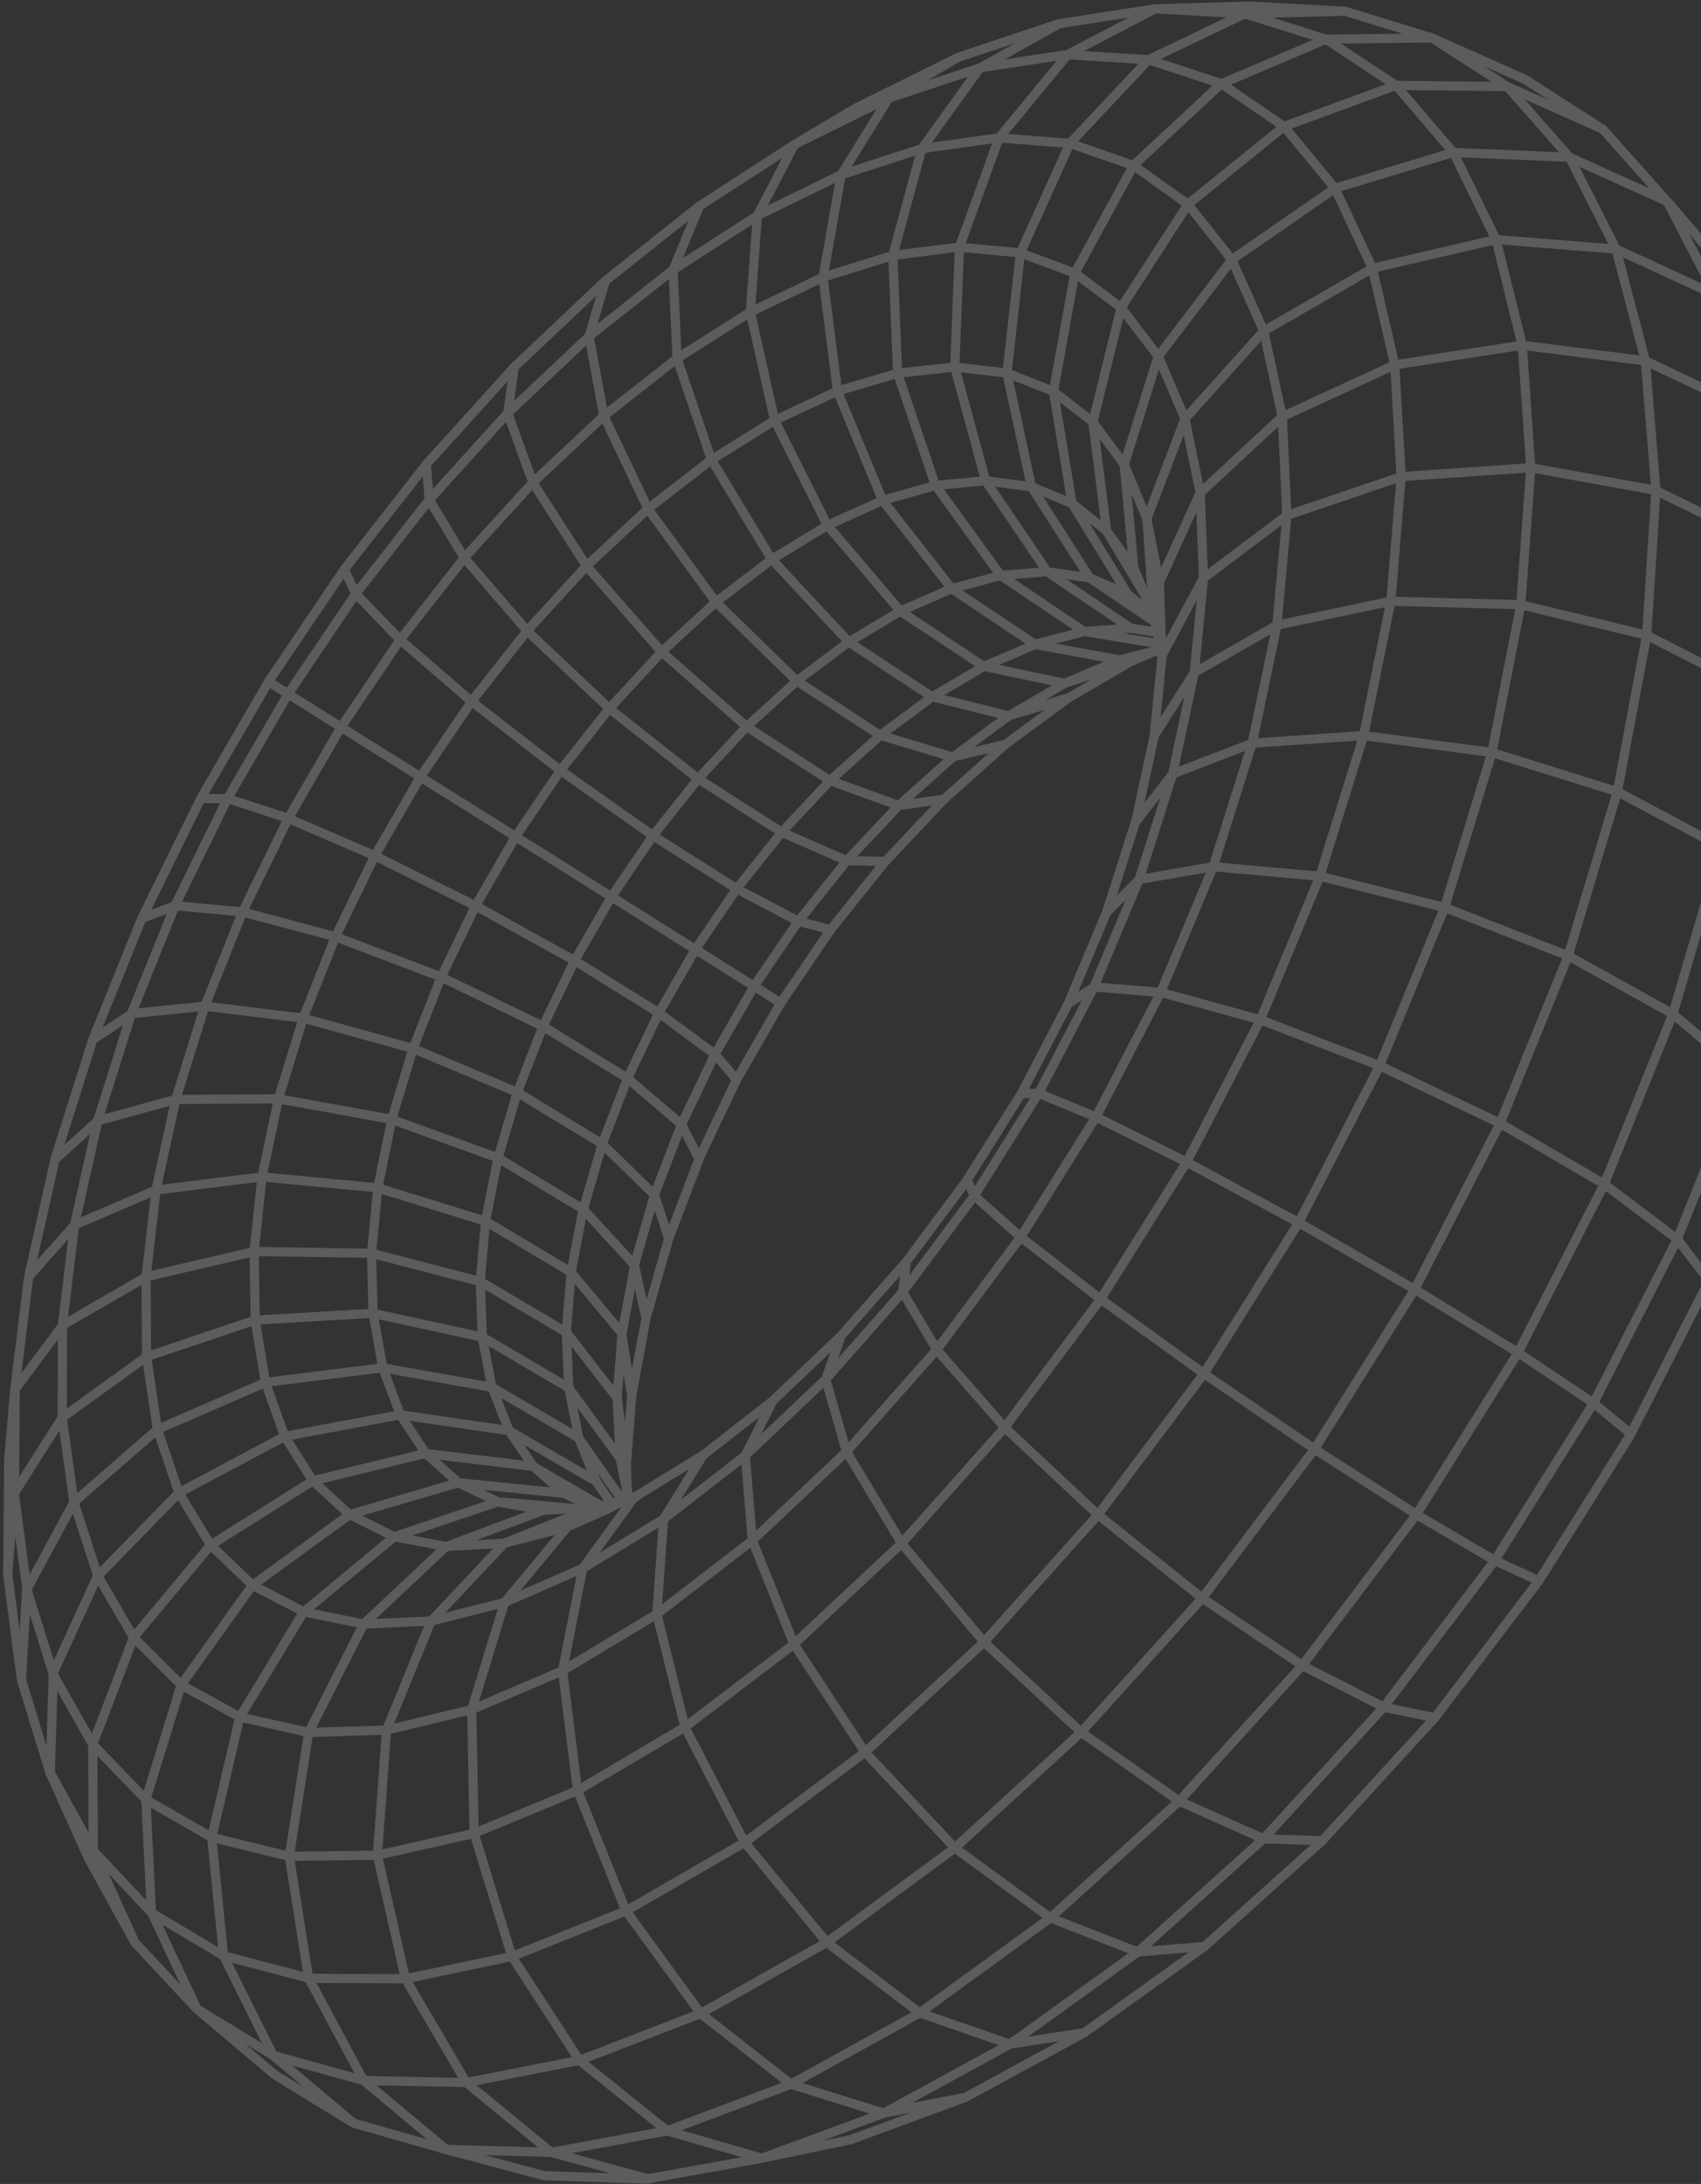 <svg width="201" height="258" viewBox="0 0 201 258" fill="none" xmlns="http://www.w3.org/2000/svg">
<rect x="0" y="0" width="201" height="258" fill="#333333" stroke="none"/>
<path d="M192.725 169.38L181.83 186.747M136.361 86.962L141.128 79.455L142.209 68.314L141.826 58.237L140.021 49.446L136.872 42.11L132.491 36.356L127.011 32.266L120.579 29.879L113.362 29.191L105.525 30.172L97.236 32.758L88.672 36.853L79.997 42.349L71.369 49.12L62.945 57.021L54.87 65.895L47.281 75.58L40.304 85.897L34.061 96.676L28.66 107.725L24.198 118.859L20.765 129.881L11.548 132.41L6.497 136.979L4.324 146.657L3.39 150.819L2.33 159.413L1.755 164.064L1.033 172.425L0.988 177.516L0.914 185.998L2.523 198.413L5.897 209.391L9.177 216.688L10.47 219.568L15.933 229.456L23.229 237.291L32.28 242.809L42.968 245.782L55.115 246.016L68.49 243.394L82.797 237.862L97.706 229.454L112.828 218.304L127.751 204.641L142.057 188.799L155.326 171.193L167.172 152.316L177.255 132.706L185.301 112.92L191.119 93.521L194.584 75.033L195.674 57.93M50.379 54.854L40.661 67.295L40.093 68.138L31.728 80.531L23.719 94.339L16.762 108.505M11.55 186.157L15.79 193.429L21.41 199.051L28.347 202.843L36.485 204.66L45.684 204.384L55.76 201.955L66.492 197.366L77.631 190.668L88.904 181.982L100.018 171.496L110.68 159.455L120.595 146.16L129.499 131.96L137.153 117.241L143.358 102.394L147.965 87.814M70.087 178.045L66.635 176.412L62.942 176.039L54.165 175.161L52.816 175.554L41.295 178.933L29.828 187.275L21.407 199.047L17.235 212.582M214.442 115.024L211.601 107.631L203.476 100.097L191.111 93.52L176.27 88.889L161.147 86.894L147.962 87.802M144.324 9.873L133.942 19.542L127.003 32.273L124.481 46.243L126.685 59.483L133.242 70.172M217.444 97.811L218.224 81.812L215.7 72.278L214.23 57.005L210.554 43.798L204.849 32.896L197.02 23.808L185.456 18.574L171.718 18.01L157.749 22.244M157.749 22.244L145.549 30.687L136.852 42.12L133.386 53.162L132.842 54.887L133.837 65.569L133.991 67.203M157.749 22.244L162.165 31.678L164.815 43.111L165.569 56.324L164.347 71.036L161.13 86.908L155.954 103.533L148.924 120.483L140.214 137.292L130.047 153.496L118.708 168.653L106.514 182.35L93.805 194.238L80.932 204.03L68.23 211.521L56.022 216.581M157.749 22.244L151.733 14.948L144.312 9.876M64.275 178.388L52.7 182.707L42.961 191.868L36.47 204.659L34.189 219.295M34.189 219.295L36.463 233.691M34.189 219.295L25.016 217.055L17.23 212.585M34.189 219.295L44.592 219.166L56.022 216.581M68.863 142.819L58.836 136.787L46.239 132.223L32.89 129.807L20.741 129.887M218.209 81.811L216.807 67.403L214.222 57.004L206.43 48.318M206.43 48.318L194.416 42.622L179.844 40.785L164.816 43.103L151.508 49.23L141.806 58.239L136.995 68.811M206.43 48.318L207.841 63.904L206.872 81.305L203.472 100.101L197.664 119.811L189.564 139.898L179.373 159.796L167.361 178.934L153.878 196.76L139.323 212.781L124.114 226.569L108.683 237.792M206.43 48.318L202.76 34.873L197.012 23.807L189.411 15.282L180.212 9.383L175.534 7.302L169.195 4.482L158.954 1.328L147.662 0.722L136.498 1.045L125.135 2.799L117.793 5.25L113.247 6.768L105.638 10.536L101.071 12.796L93.852 17.098L82.635 24.352L71.527 33.192L69.614 39.733M108.929 17.547L105.505 30.174L106.063 44.098L110.531 57.325L118.25 67.976L123.736 67.542L128.769 68.269L133.231 70.167L136.246 72.598L136.302 72.8M137.262 77.684L137.237 77.542L137.166 76.656L137.241 76.082L137.195 74.749L137.17 73.945L137.154 73.439L136.996 68.803L135.496 61.229L132.844 54.872L129.133 49.845L124.47 46.231L118.983 44.065L112.801 43.359L106.071 44.091L98.937 46.212L91.548 49.654L84.048 54.319L76.583 60.098L69.287 66.873L62.293 74.512L55.723 82.863L49.686 91.778L44.292 101.096L39.643 110.652L35.824 120.275L32.906 129.793L30.959 139.028L30.03 147.804L30.158 155.947L31.358 163.289L33.633 169.662L36.958 174.918L41.296 178.917L46.58 181.537L52.713 182.689L59.586 182.307L68.352 178.803L70.185 178.07L70.341 178.01M195.674 57.922L180.864 55.255L165.583 56.306L152.057 60.894L142.197 68.309L138.623 74.971L137.896 76.331L137.299 77.447M74.942 176.88L68.857 185.26L66.478 197.35L68.239 211.506L73.948 225.702L82.794 237.857L93.467 246.214L104.408 249.637L114.081 247.765M104.62 101.751L98.152 109.825L92.255 118.481L87.034 127.555L82.582 136.896M73.219 172.192L67.182 163.933L57.003 157.956L44.05 155.146L30.15 155.954L17.303 160.275L7.348 167.464L1.648 176.468L0.91 186.001M71.536 33.177L60.719 43.415L50.371 54.853L50.721 59.038L54.862 65.902L62.292 74.527L71.975 83.674L82.5 91.998L92.322 98.287L100.036 101.673L104.622 101.763L111.547 94.416L118.809 87.932M158.974 1.326L147.104 1.62L135.718 7.053L126.43 16.933L120.574 29.89L118.992 44.085L121.878 57.503L128.78 68.281L134.417 72.092L136.439 73.46M70.975 177.858L70.883 177.807L68.862 176.637L62.975 173.226L61.412 173.038L50.278 171.702L36.953 174.937L24.879 182.535L15.785 193.432L10.954 206.075L11.028 218.669L15.929 229.468M108.939 17.56L118.027 16.29L126.425 16.937L133.941 19.549L140.383 24.145L145.564 30.689L149.325 39.099L151.523 49.239L152.064 60.91L150.884 73.867L147.969 87.81L138.577 91.424L134.597 103.903L129.27 116.59L122.721 129.159L115.117 141.279L106.654 152.644L97.555 162.956L88.058 171.965L78.412 179.457L68.86 185.272L59.627 189.307L50.936 191.504L45.673 204.379L44.599 219.167L47.903 233.749L55.103 246.027L65.139 254.268L78.828 251.725M78.828 251.725L90.031 254.958L100.507 252.771L106.883 250.422L114.076 247.776L128.134 240.128L142.319 229.951L156.25 217.45L169.542 202.93L181.812 186.768L182.374 185.909L192.183 170.28L192.708 169.401L201.932 151.318L209.235 133.026L214.434 115.031L217.439 97.815L214.836 89.293L215.696 72.281L207.848 63.912L195.669 57.941L194.427 42.627L190.964 29.428L185.459 18.578L178.124 10.236L169.203 4.483L156.661 4.627L147.096 1.62L136.506 1.038L126.134 6.45L115.82 7.997L108.936 17.556L99.361 20.661L89.491 25.483L79.516 31.892L69.614 39.733M78.828 251.725L68.474 243.401L60.481 231.102L56.022 216.581M78.828 251.725L93.459 246.221L108.683 237.792M69.614 39.733L59.961 48.844L50.716 59.049L42.029 70.161L34.04 81.991L26.88 94.338L20.672 106.999L15.523 119.764L11.539 132.417L8.802 144.734L7.386 156.496L7.351 167.468L8.732 177.43L11.546 186.153L6.239 197.722L10.95 206.071L17.238 212.586L17.892 225.961L26.413 231.039L36.475 233.689L42.963 245.786L52.701 253.907L65.147 254.269L76.561 257.389L90.038 254.958L104.411 249.649L119.34 241.487L134.438 230.606L149.296 217.232L163.495 201.678L176.621 184.362L188.294 165.764L198.184 146.407L206.016 126.85L211.604 107.635L214.84 89.289L206.88 81.305L194.58 75.037L179.677 71.43L164.36 71.026L150.873 73.862L141.115 79.465L138.566 91.419L134.161 97.154L131.855 104.364L130.77 107.757L126.248 118.521L120.694 129.173L114.248 139.446L107.077 149.079L99.359 157.834L91.293 165.5L83.086 171.899L75.142 176.763L74.968 176.844L74.19 177.01L73.605 177.314L71.737 178.303L71.168 178.558L67.035 180.385L59.619 189.307L55.741 201.95L56.022 216.581M69.614 39.733L71.351 49.141L76.573 60.12L84.565 71.09L94.16 80.446L103.961 86.845L112.56 89.428L118.797 87.935L126.263 82.446L133.565 78.174L133.799 78.072L136.808 76.798L137.078 76.729M108.683 237.792L97.694 229.457L87.967 217.625L80.937 204.027L77.616 190.666L78.409 179.453L83.09 171.895M108.683 237.792L119.329 241.482L128.134 240.121M136.942 76.047L136.144 75.917L128.089 74.592L118.249 67.984L112.428 69.549L106.393 72.196L100.266 75.857L94.164 80.443L88.204 85.862L82.496 92.002L77.145 98.74L72.247 105.952L67.887 113.504L64.157 121.256L61.122 129.067L58.843 136.788L57.372 144.275L56.749 151.382L56.994 157.963L58.121 163.88L68.355 169.854L73.519 177.186M189.419 15.275L182.132 12.017L178.121 10.225L164.95 10.084L151.738 14.937L140.377 24.13L132.48 36.351L129.14 49.853L130.657 61.876L130.762 62.727L134.106 68.329L135.274 70.282M67.618 178.179L65.35 177.981L58.855 177.409L46.571 181.552L35.886 190.423L28.336 202.839L25.02 217.052L26.41 231.035L32.272 242.816L41.726 250.776M113.256 6.754L104.985 11.585L93.857 17.087L89.492 25.475L88.659 36.864L91.543 49.665L97.758 62.04L106.401 72.197L116.207 78.705L125.776 80.721L133.572 78.175L133.806 78.072M80.507 132.815L74.097 127.346L64.162 121.245L52.092 115.396L39.642 110.659L28.649 107.728L20.672 106.992L16.755 108.497L10.976 122.789L7.588 133.49L6.486 136.974M74.629 164.784L73.444 157.452L67.453 150.27L57.377 144.264L44.6 140.319L30.955 139.031L18.425 140.587L8.803 144.726L3.387 150.815M91.309 165.494L88.063 171.953L88.9 181.978L93.824 194.236L102.203 206.972L112.832 218.308L124.129 226.571L134.442 230.603L142.332 229.941M20.761 129.877L18.433 140.588L17.267 150.784L17.315 160.272L18.601 168.85L21.129 176.327L24.888 182.521L29.837 187.268L35.902 190.416L42.985 191.855L50.952 191.498L59.593 182.315L67.06 180.371M82.66 24.331L79.537 31.874L80.004 42.35L84.067 54.316L91.173 66.047L100.291 75.836L110.09 82.293L119.168 84.563L126.287 82.433M99.387 157.825L97.572 162.942L100.03 171.486L106.549 182.342L116.264 193.971L127.77 204.647L139.354 212.784L149.316 217.229L156.277 217.448M80.525 132.821L77.334 141.167L74.963 149.434L76.334 155.694M107.104 149.086L106.674 152.642L110.695 159.456L118.747 168.657L129.741 178.949L142.08 188.809L153.92 196.768L163.526 201.681L169.581 202.926M114.291 139.446L115.148 141.274L120.626 146.155L130.094 153.493L142.263 162.272L155.353 171.2L167.403 178.934L176.656 184.361L181.852 186.756M60.754 43.414L60.001 48.832L62.971 57.027L69.321 66.888L78.174 76.99L88.24 85.854L98.045 92.199L106.184 95.159L111.571 94.41M79.013 146.333L77.342 141.16L71.132 135.121L61.154 129.054L48.793 123.853L35.847 120.285L24.213 118.861L15.551 119.755L11.004 122.788M209.267 133.013L206.04 126.836L197.7 119.802L185.325 112.915L170.697 107.202L155.994 103.521L143.378 102.384L134.613 103.897L130.8 107.76M66.655 176.41L62.999 173.22L60.153 169.007L47.297 167.132L33.65 169.683L21.147 176.34L11.573 186.159M40.688 67.301L42.064 70.161L47.299 75.593L55.748 82.885L66.218 90.999L77.18 98.739L87.022 104.975L94.344 108.837L98.189 109.844M87.071 127.574L84.493 124.551L77.831 119.641L67.934 113.5L56.193 107.007L44.329 101.115L34.091 96.687L26.923 94.338L23.749 94.342M201.975 151.318L198.215 146.41L189.606 139.906L177.282 132.713L163.028 125.899L148.971 120.479L137.18 117.24L129.297 116.589L126.282 118.528M68.905 142.827L67.486 150.292L66.914 157.384L67.215 163.955L68.392 169.873L70.443 175.005L72.211 177.559M36.505 233.707L47.936 233.764L60.518 231.121L73.98 225.732L88 217.648L102.225 206.99L116.27 193.987L129.744 178.953L142.258 162.283L153.457 144.436L163.02 125.906L170.695 107.225L176.291 88.907L179.703 71.444L180.885 55.28L179.878 40.8L176.781 28.304L171.748 18.021L164.975 10.105L156.683 4.637L144.342 9.886L135.733 7.062L126.156 6.46L118.045 16.295L113.371 29.211L112.822 43.384L116.471 56.797L123.762 67.556L133.628 74.213L136.7 74.692M125.166 2.802L115.843 8.007L105.011 11.599L99.387 20.667L97.254 32.779L98.966 46.238L104.295 59.109L112.467 69.553L122.283 76.116L128.123 74.599L133.64 74.21L136.706 74.673M72.192 177.554L70.436 174.997L60.152 169.015L58.151 163.891L45.211 161.582L31.371 163.313L18.607 168.866L8.747 177.439L3.155 187.781L2.537 198.429M31.739 80.536L34.06 81.989L40.315 85.91L49.704 91.799L60.905 98.821L72.274 105.951L82.14 112.139L89.11 116.508M89.11 116.508L92.281 118.495M89.11 116.508L94.336 108.837L100.062 101.68L106.187 95.171L112.599 89.432L119.178 84.583L125.802 80.727L132.349 77.952L135.383 77.177L136.838 76.808M89.11 116.508L84.481 124.554L80.529 132.825L82.608 136.91L79.013 146.34L76.342 155.695L74.658 164.802L73.993 173.23L74.005 173.483L74.171 176.749L74.228 177.021M192.742 169.401L188.321 165.77L179.407 159.803L167.194 152.326L153.458 144.428L140.252 137.295L129.522 131.963L122.744 129.161L120.724 129.183M210.58 43.804L202.794 34.879L190.987 29.43L176.782 28.297L162.199 31.685L149.34 39.108L140.031 49.466L135.525 61.255L136.147 70.137L136.187 70.679L136.327 72.652M134.187 97.168L135.132 92.763L136.375 86.987L137.299 77.71L137.325 77.469L137.202 76.683L136.975 76.061L136.708 74.693L136.701 74.685L136.469 73.471L136.342 72.824L136.243 72.586L135.307 70.305L134.037 67.214L130.795 62.749L126.719 59.498L121.912 57.51L116.491 56.795L110.58 57.341L104.306 59.114L97.803 62.051L91.198 66.076L84.615 71.099L78.184 77.01L72.016 83.689L66.229 91.011L60.923 98.834L56.192 107.023L52.128 115.422L48.802 123.881L46.291 132.243L44.64 140.35L43.897 148.047L44.09 155.177L45.229 161.595L47.315 167.153L50.323 171.722L54.205 175.184L58.902 177.441L64.331 178.412L67.669 178.214L68.99 178.136L70.135 178.069L70.392 178.054L71.027 177.886L72.217 177.576L72.225 177.569L73.667 177.346L74.293 177.236L75.031 176.877L75.205 176.796M74.034 173.509L74.022 173.256L72.919 165.137L66.936 157.402L56.808 151.411L43.912 148.056L30.081 147.847L17.314 150.823L7.438 156.524L1.798 164.099L1.699 176.503L3.188 187.803L6.291 197.75L5.943 209.43L11.08 218.697L17.944 225.989L23.276 237.33L32.475 245.105L41.784 250.812L52.752 253.943L64.328 257.027L76.616 257.421M132.382 77.975L122.313 76.134L116.263 78.729L110.125 82.335L104.021 86.866L98.069 92.228L92.374 98.315L87.043 105L82.168 112.165L77.844 119.673L74.152 127.386L71.159 135.162L68.929 142.856L74.999 149.468L73.505 157.5L72.923 165.141L73.281 172.24L73.906 175.307L74.203 176.779" stroke="white" stroke-opacity="0.2" stroke-width="1.085" stroke-linecap="round" stroke-linejoin="round"/>
</svg>
